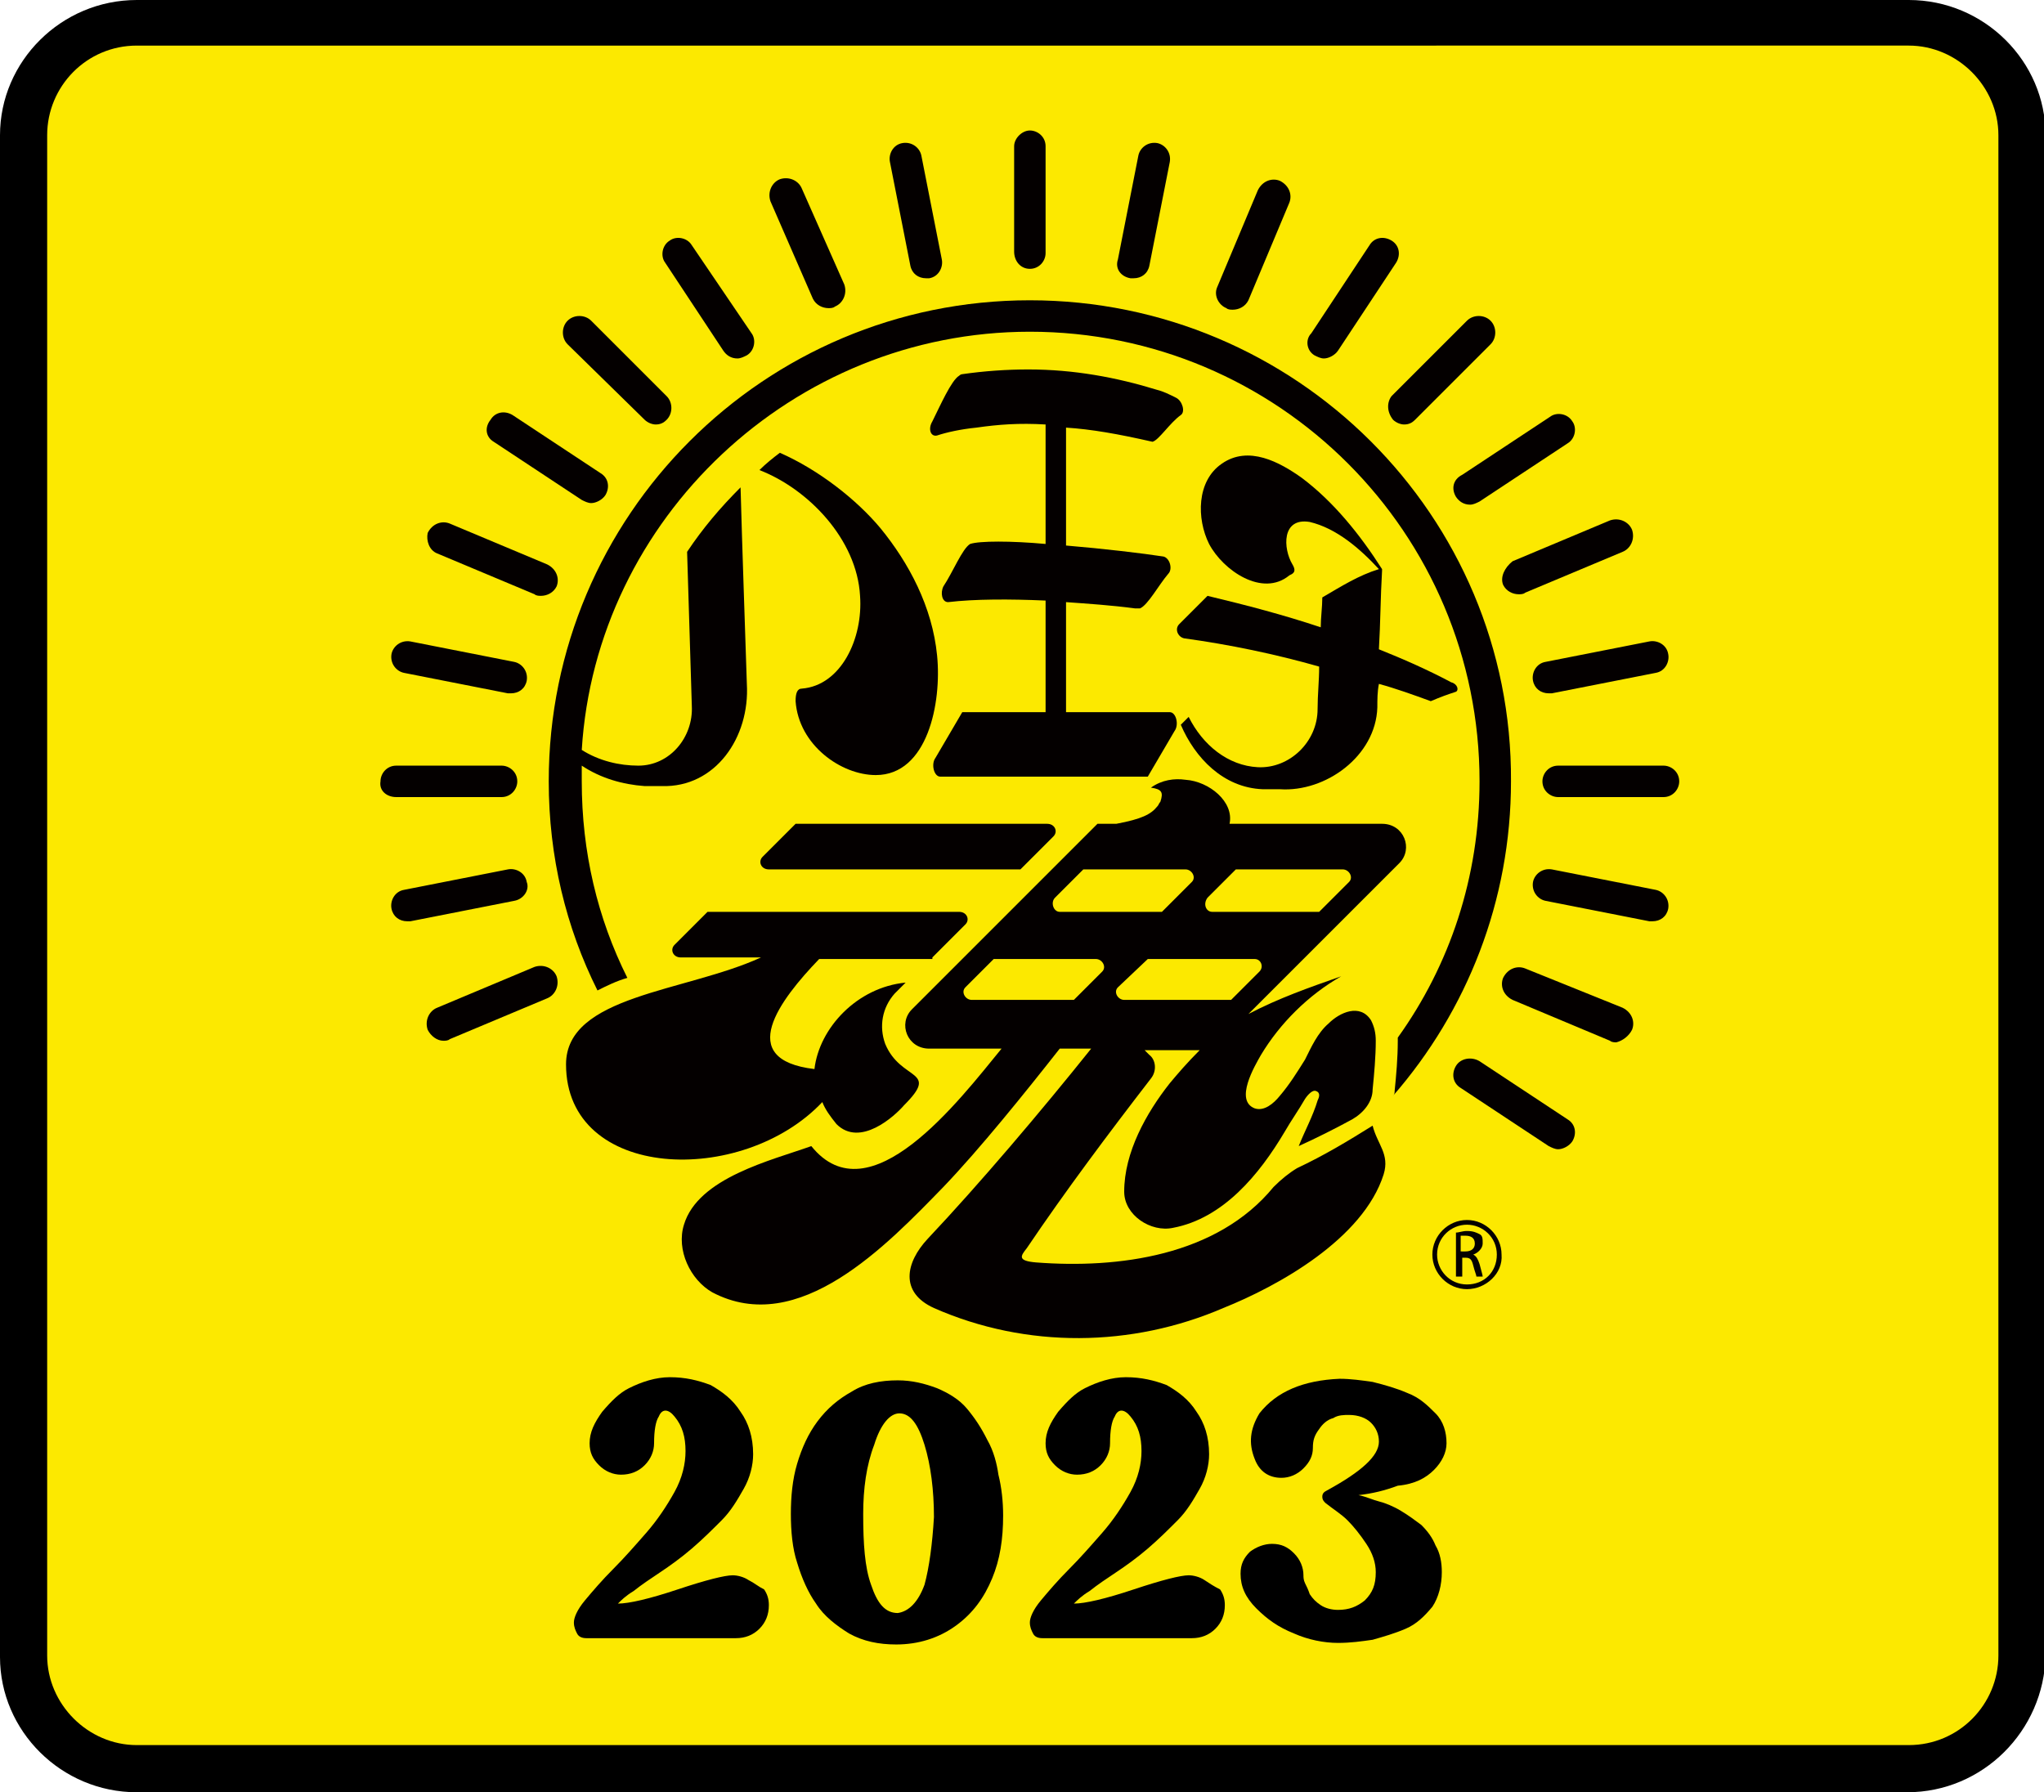 <?xml version="1.0" encoding="utf-8"?>
<!-- Generator: Adobe Illustrator 28.2.0, SVG Export Plug-In . SVG Version: 6.00 Build 0)  -->
<svg version="1.1" id="_レイヤー_1" xmlns="http://www.w3.org/2000/svg" xmlns:xlink="http://www.w3.org/1999/xlink" x="0px"
	 y="0px" viewBox="0 0 130 114" style="enable-background:new 0 0 130 114;" xml:space="preserve">
<style type="text/css">
	.st0{fill:#FCE900;}
	.st1{fill:#040000;}
</style>
<path class="st0" d="M8.3,1H122c3.6,0,6.4,2.9,6.4,6.4v98.3c0,3.5-2.9,6.4-6.4,6.4H8.3c-3.6,0-6.4-2.9-6.4-6.4V7.4
	C1.8,3.9,4.7,1,8.3,1z"/>
<path d="M121.3,114H8.7c-4.8,0-8.7-3.9-8.7-8.6V8.6C0,3.9,3.9,0,8.7,0h112.7c4.8,0,8.7,3.9,8.7,8.6v96.7
	C130,110.1,126.1,114,121.3,114z M8.7,2.9c-3.2,0-5.7,2.6-5.7,5.7v96.7c0,3.1,2.6,5.7,5.7,5.7h112.7c3.2,0,5.7-2.6,5.7-5.7V8.6
	c0-3.1-2.6-5.7-5.7-5.7H8.7z"/>
<g>
	<g>
		<path class="st1" d="M65.5,19.1c-16.9,0-30.6,13.7-30.6,30.6c0,4.8,1.1,9.3,3.1,13.3c0.6-0.3,1.2-0.6,1.9-0.8
			c-1.9-3.8-2.9-8-2.9-12.5c0-0.3,0-0.7,0-1c1.2,0.8,2.6,1.2,4,1.3l1.1,0c3.4,0.1,5.6-3.1,5.4-6.5c-0.1-3.1-0.3-8.8-0.4-12.5
			c-1.3,1.3-2.4,2.6-3.4,4.1l0.3,9.8c0.1,2-1.4,3.8-3.4,3.8c-1.2,0-2.5-0.3-3.6-1C37.9,33,50.4,21.1,65.5,21.1
			c15.8,0,28.6,12.8,28.6,28.6c0,6.1-1.9,11.7-5.2,16.3c0,0.1,0,0.1,0,0.2c0,1.1-0.1,2.2-0.2,3.2c0,0.1,0,0.2-0.1,0.3
			c4.7-5.4,7.5-12.4,7.5-20C96.2,32.8,82.4,19.1,65.5,19.1z"/>
		<path class="st1" d="M67,53.2c0.3-0.3,0.1-0.8-0.4-0.8h-16l-2.1,2.1c-0.3,0.3-0.1,0.8,0.4,0.8h16L67,53.2z"/>
		<path class="st1" d="M88,74.7c0.4-1.3-0.4-1.9-0.7-3.1c-1.6,1-3.1,1.9-4.8,2.7c-0.5,0.3-1,0.7-1.5,1.2c-3.6,4.4-9.9,5.2-15.1,4.8
			c-1.2-0.1-1-0.4-0.6-0.9c2.5-3.7,5.2-7.3,7.9-10.8c0.4-0.5,0.3-1.2-0.1-1.5c-0.1-0.1-0.2-0.2-0.3-0.3h3.5
			c-0.8,0.8-1.4,1.5-1.9,2.1c-1.5,1.9-2.9,4.4-2.9,6.9c0,1.5,1.7,2.6,3.1,2.3c3.2-0.6,5.5-3.4,7.1-6.1c0.4-0.7,0.9-1.4,1.3-2.1
			c0.2-0.3,0.5-0.6,0.7-0.5c0.3,0.1,0.2,0.4,0.1,0.6c-0.3,1-0.8,1.9-1.2,2.9c1.1-0.5,2.3-1.1,3.4-1.7c0.7-0.4,1.3-1.1,1.3-1.9
			c0.1-1,0.2-2.1,0.2-3.1c0-0.5-0.1-0.9-0.3-1.3c-0.7-1.1-2-0.5-2.7,0.2c-0.7,0.6-1.1,1.5-1.5,2.3c-0.5,0.8-1,1.6-1.6,2.3
			c-0.4,0.5-1,1-1.6,0.8c-1.3-0.5,0-2.7,0.4-3.4c1.2-2,3-3.8,5.1-5c-2,0.7-4,1.4-5.9,2.4l9.6-9.6c0.9-0.9,0.3-2.5-1.1-2.5l-9.7,0
			c0.3-1.4-1.3-2.7-2.8-2.8c-0.7-0.1-1.5,0-2.2,0.5c0.7,0.1,0.8,0.3,0.6,0.9c-0.1,0.1-0.1,0.2-0.2,0.3c-0.4,0.5-1,0.8-2.6,1.1
			c0,0,0,0,0,0l-1.2,0L58,64.2c-0.9,0.9-0.3,2.5,1.1,2.5h4.6c-2.7,3.3-8.4,10.8-12.1,6.2c-2.5,0.9-7.2,2-8.1,5
			c-0.5,1.6,0.4,3.5,1.8,4.3c5.5,2.9,11.1-3,14.7-6.7c2.3-2.4,5.2-6,7.4-8.8h2c-3.2,4-7.1,8.6-10.4,12.1c-1.4,1.5-1.8,3.4,0.4,4.4
			c5.9,2.6,12.6,2.5,18.4,0C81.3,81.8,86.7,78.8,88,74.7z M80.1,61.8l-1.8,1.8h-6.8c-0.4,0-0.7-0.5-0.4-0.8L73,61h6.8
			C80.2,61,80.4,61.5,80.1,61.8z M76.8,57.1l1.8-1.8h6.8c0.4,0,0.7,0.5,0.4,0.8L83.9,58l-6.8,0C76.7,58,76.5,57.5,76.8,57.1z
			 M67.1,57.1l1.8-1.8h6.5c0.4,0,0.7,0.5,0.4,0.8L73.9,58l-6.5,0C67,58,66.8,57.4,67.1,57.1z M68.3,63.6h-6.5
			c-0.4,0-0.7-0.5-0.4-0.8l1.8-1.8h6.5c0.4,0,0.7,0.5,0.4,0.8L68.3,63.6z"/>
		<path class="st1" d="M59.3,60.9l2.1-2.1c0.3-0.3,0.1-0.8-0.4-0.8H45l-2.1,2.1c-0.3,0.3-0.1,0.8,0.4,0.8h5.1
			C43.6,63.1,36,63.3,36,67.7c0,7.4,11.2,7.8,16.3,2.4c0.2,0.5,0.5,0.9,0.9,1.4c1.5,1.5,3.7-0.5,4.3-1.2c2.3-2.3-0.2-1.5-1.2-3.9
			c-0.4-1.1-0.2-2.3,0.6-3.2l0.7-0.7c-3.1,0.3-5.5,2.9-5.8,5.5c-5.1-0.6-2.2-4.4,0.3-7H59.3z"/>
		<path class="st1" d="M51,43.8c-0.3,0-0.4,0.3-0.4,0.8c0.2,2.8,2.9,4.7,5.1,4.7c3.3,0,4.2-4.6,3.9-7.6c-0.3-3.1-1.8-5.9-3.6-8.1
			c-1.5-1.8-3.9-3.7-6.4-4.8c-0.4,0.3-0.9,0.7-1.3,1.1c3.1,1.2,6.2,4.4,6.4,8C54.9,40.6,53.5,43.6,51,43.8z"/>
		<path class="st1" d="M80,48.8c-1.9-0.1-3.5-1.4-4.4-3.2c-0.2,0.2-0.3,0.3-0.5,0.5c0.9,2.1,2.7,4,5.2,4.1c0.4,0,0.7,0,1.1,0
			c2.9,0.2,6.1-2.1,6.2-5.2c0-0.5,0-1,0.1-1.5c1.1,0.3,2.2,0.7,3.3,1.1c0.7-0.3,1-0.4,1.6-0.6c0.2-0.1,0.1-0.5-0.3-0.6
			c-1.5-0.8-3.1-1.5-4.6-2.1c0.1-1.7,0.1-3.3,0.2-5c0,0,0-0.1,0-0.1c-1.4-2.2-3.1-4.3-5.1-5.8c-1.4-1-3.4-2.1-5.1-0.9
			c-1.6,1.1-1.6,3.5-0.8,5.1c0.9,1.7,3.4,3.4,5.1,2c0.2-0.1,0.5-0.2,0.2-0.7c-0.6-1-0.7-3,1.1-2.7c1.7,0.4,3.2,1.7,4.4,3
			c-1.3,0.4-2.4,1.1-3.6,1.8c0,0.6-0.1,1.3-0.1,1.9c-2.4-0.8-4.7-1.4-7.2-2c-0.6,0.6-1.2,1.2-1.8,1.8c-0.3,0.3-0.1,0.8,0.3,0.9
			c2.9,0.4,5.8,1,8.6,1.8c0,0.9-0.1,1.8-0.1,2.7C83.8,47.2,82,48.9,80,48.8z"/>
		<path class="st1" d="M73.3,28.1c0.4-0.1,1.1-1.2,1.8-1.7c0.3-0.2,0.1-0.9-0.3-1.1c-0.4-0.2-0.8-0.4-1.2-0.5
			c-2.6-0.8-5.3-1.3-8.2-1.3c-1.4,0-2.8,0.1-4.2,0.3c-0.1,0-0.2,0.1-0.2,0.1c-0.5,0.3-1.2,1.9-1.7,2.9c-0.3,0.5-0.1,1,0.3,0.9
			c0.6-0.2,1.5-0.4,2.5-0.5c1.4-0.2,2.7-0.3,4.4-0.2v7.6c-2.2-0.2-4.2-0.2-4.8,0c-0.5,0.3-1.1,1.8-1.7,2.7c-0.2,0.4-0.1,1,0.3,1
			c1.7-0.2,3.9-0.2,6.2-0.1v7.1l-5.3,0l-1.7,2.9c-0.3,0.4-0.1,1.2,0.3,1.2l13.2,0l1.7-2.9c0.3-0.4,0.1-1.2-0.3-1.2l-6.6,0v-7
			c1.4,0.1,2.9,0.2,4.4,0.4c0,0,0.1,0,0.1,0c0.1,0,0.1,0,0.2,0c0.5-0.2,1.2-1.5,1.8-2.2c0.3-0.3,0.1-1-0.3-1.1
			c-1.3-0.2-3.8-0.5-6.2-0.7v-7.5C69.4,27.3,71.1,27.6,73.3,28.1z"/>
		<path class="st1" d="M65.5,17.1c0.6,0,1-0.5,1-1V9.3c0-0.6-0.5-1-1-1s-1,0.5-1,1v6.7C64.5,16.6,64.9,17.1,65.5,17.1z"/>
		<path class="st1" d="M57.9,16.9c0.1,0.5,0.5,0.8,1,0.8c0.1,0,0.1,0,0.2,0c0.6-0.1,0.9-0.7,0.8-1.2l-1.3-6.6
			C58.5,9.4,58,9,57.4,9.1c-0.6,0.1-0.9,0.7-0.8,1.2L57.9,16.9z"/>
		<path class="st1" d="M51.7,19c0.2,0.4,0.6,0.6,1,0.6c0.1,0,0.3,0,0.4-0.1c0.5-0.2,0.8-0.8,0.6-1.4L51,12c-0.2-0.5-0.8-0.8-1.4-0.6
			c-0.5,0.2-0.8,0.8-0.6,1.4L51.7,19z"/>
		<path class="st1" d="M46,22.3c0.2,0.3,0.5,0.5,0.9,0.5c0.2,0,0.4-0.1,0.6-0.2c0.5-0.3,0.6-1,0.3-1.4L44,15.6
			c-0.3-0.5-1-0.6-1.4-0.3c-0.5,0.3-0.6,1-0.3,1.4L46,22.3z"/>
		<path class="st1" d="M41,26.7c0.2,0.2,0.5,0.3,0.7,0.3c0.3,0,0.5-0.1,0.7-0.3c0.4-0.4,0.4-1.1,0-1.5l-4.8-4.8
			c-0.4-0.4-1.1-0.4-1.5,0c-0.4,0.4-0.4,1.1,0,1.5L41,26.7z"/>
		<path class="st1" d="M31.4,28.1l5.6,3.7c0.2,0.1,0.4,0.2,0.6,0.2c0.3,0,0.7-0.2,0.9-0.5c0.3-0.5,0.2-1.1-0.3-1.4l-5.6-3.7
			c-0.5-0.3-1.1-0.2-1.4,0.3C30.8,27.2,30.9,27.8,31.4,28.1z"/>
		<path class="st1" d="M92.6,67.8c-0.3,0.5-0.2,1.1,0.3,1.4l5.6,3.7c0.2,0.1,0.4,0.2,0.6,0.2c0.3,0,0.7-0.2,0.9-0.5
			c0.3-0.5,0.2-1.1-0.3-1.4l-5.6-3.7C93.6,67.2,92.9,67.3,92.6,67.8z"/>
		<path class="st1" d="M27.8,35.2l6.2,2.6c0.1,0.1,0.3,0.1,0.4,0.1c0.4,0,0.8-0.2,1-0.6c0.2-0.5,0-1.1-0.6-1.4l-6.2-2.6
			c-0.5-0.2-1.1,0-1.4,0.6C27.1,34.4,27.3,35,27.8,35.2z"/>
		<path class="st1" d="M103.8,65.5c0.2-0.5,0-1.1-0.6-1.4L97,61.6c-0.5-0.2-1.1,0-1.4,0.6c-0.2,0.5,0,1.1,0.6,1.4l6.2,2.6
			c0.1,0.1,0.3,0.1,0.4,0.1C103.2,66.2,103.6,65.9,103.8,65.5z"/>
		<path class="st1" d="M25.7,42.8l6.6,1.3c0.1,0,0.1,0,0.2,0c0.5,0,0.9-0.3,1-0.8c0.1-0.6-0.3-1.1-0.8-1.2l-6.6-1.3
			c-0.6-0.1-1.1,0.3-1.2,0.8C24.8,42.2,25.2,42.7,25.7,42.8z"/>
		<path class="st1" d="M105.1,58.6c0.5,0,0.9-0.3,1-0.8c0.1-0.6-0.3-1.1-0.8-1.2l-6.6-1.3c-0.6-0.1-1.1,0.3-1.2,0.8
			c-0.1,0.6,0.3,1.1,0.8,1.2l6.6,1.3C105,58.6,105,58.6,105.1,58.6z"/>
		<path class="st1" d="M25.2,50.7h6.7c0.6,0,1-0.5,1-1c0-0.6-0.5-1-1-1h-6.7c-0.6,0-1,0.5-1,1C24.1,50.3,24.6,50.7,25.2,50.7z"/>
		<path class="st1" d="M99.1,48.7c-0.6,0-1,0.5-1,1c0,0.6,0.5,1,1,1h6.7c0.6,0,1-0.5,1-1c0-0.6-0.5-1-1-1H99.1z"/>
		<path class="st1" d="M33.5,56.1c-0.1-0.6-0.7-0.9-1.2-0.8l-6.6,1.3c-0.6,0.1-0.9,0.7-0.8,1.2c0.1,0.5,0.5,0.8,1,0.8
			c0.1,0,0.1,0,0.2,0l6.6-1.3C33.3,57.2,33.7,56.6,33.5,56.1z"/>
		<path class="st1" d="M97.5,43.3c0.1,0.5,0.5,0.8,1,0.8c0.1,0,0.1,0,0.2,0l6.6-1.3c0.6-0.1,0.9-0.7,0.8-1.2
			c-0.1-0.6-0.7-0.9-1.2-0.8l-6.6,1.3C97.7,42.2,97.4,42.8,97.5,43.3z"/>
		<path class="st1" d="M28.2,66.2c0.1,0,0.3,0,0.4-0.1l6.2-2.6c0.5-0.2,0.8-0.8,0.6-1.4c-0.2-0.5-0.8-0.8-1.4-0.6l-6.2,2.6
			c-0.5,0.2-0.8,0.8-0.6,1.4C27.4,65.9,27.8,66.2,28.2,66.2z"/>
		<path class="st1" d="M95.6,37.2c0.2,0.4,0.6,0.6,1,0.6c0.1,0,0.3,0,0.4-0.1l6.2-2.6c0.5-0.2,0.8-0.8,0.6-1.4
			c-0.2-0.5-0.8-0.8-1.4-0.6l-6.2,2.6C95.7,36.1,95.4,36.7,95.6,37.2z"/>
		<path class="st1" d="M92.6,31.6c0.2,0.3,0.5,0.5,0.9,0.5c0.2,0,0.4-0.1,0.6-0.2l5.6-3.7c0.5-0.3,0.6-1,0.3-1.4
			c-0.3-0.5-1-0.6-1.4-0.3l-5.6,3.7C92.4,30.5,92.3,31.1,92.6,31.6z"/>
		<path class="st1" d="M88.6,26.7c0.2,0.2,0.5,0.3,0.7,0.3c0.3,0,0.5-0.1,0.7-0.3l4.8-4.8c0.4-0.4,0.4-1.1,0-1.5
			c-0.4-0.4-1.1-0.4-1.5,0l-4.8,4.8C88.2,25.6,88.2,26.2,88.6,26.7z"/>
		<path class="st1" d="M83.6,22.6c0.2,0.1,0.4,0.2,0.6,0.2c0.3,0,0.7-0.2,0.9-0.5l3.7-5.6c0.3-0.5,0.2-1.1-0.3-1.4
			c-0.5-0.3-1.1-0.2-1.4,0.3l-3.7,5.6C83,21.6,83.1,22.3,83.6,22.6z"/>
		<path class="st1" d="M78,19.6c0.1,0.1,0.3,0.1,0.4,0.1c0.4,0,0.8-0.2,1-0.6l2.6-6.2c0.2-0.5,0-1.1-0.6-1.4c-0.5-0.2-1.1,0-1.4,0.6
			l-2.6,6.2C77.2,18.8,77.5,19.4,78,19.6z"/>
		<path class="st1" d="M71.9,17.7c0.1,0,0.1,0,0.2,0c0.5,0,0.9-0.3,1-0.8l1.3-6.6c0.1-0.6-0.3-1.1-0.8-1.2C73,9,72.5,9.4,72.4,9.9
			l-1.3,6.6C70.9,17.1,71.3,17.6,71.9,17.7z"/>
	</g>
	<path class="st1" d="M93.3,82c-1.2,0-2.2-1-2.2-2.2c0-1.2,1-2.2,2.2-2.2c1.2,0,2.2,1,2.2,2.2C95.6,81,94.5,82,93.3,82z M93.3,77.9
		c-1,0-1.9,0.8-1.9,1.9c0,1,0.8,1.9,1.9,1.9s1.9-0.8,1.9-1.9C95.2,78.7,94.3,77.9,93.3,77.9z"/>
	<g>
		<path class="st1" d="M93.7,79.8c0.2,0.1,0.3,0.3,0.4,0.6c0.1,0.4,0.2,0.7,0.2,0.8h-0.4c0-0.1-0.1-0.3-0.2-0.7
			c-0.1-0.4-0.2-0.5-0.5-0.5H93v1.2h-0.4v-2.8c0.2,0,0.4-0.1,0.7-0.1c0.4,0,0.6,0.1,0.8,0.2c0.2,0.1,0.2,0.3,0.2,0.6
			C94.3,79.4,94,79.7,93.7,79.8L93.7,79.8z M93.2,79.6c0.4,0,0.6-0.2,0.6-0.5c0-0.4-0.3-0.5-0.6-0.5c-0.1,0-0.3,0-0.3,0v1H93.2z"/>
	</g>
	<path d="M47.6,100.5c-0.3-0.2-0.7-0.3-1-0.3c-0.5,0-1.7,0.3-3.5,0.9c-1.8,0.6-3.1,0.9-3.8,0.9c0.2-0.2,0.5-0.5,1-0.8
		c0.5-0.4,1.1-0.8,1.7-1.2c0.6-0.4,1.3-0.9,2-1.5c0.7-0.6,1.3-1.2,1.9-1.8c0.6-0.6,1-1.3,1.4-2c0.4-0.7,0.6-1.5,0.6-2.2
		c0-1.1-0.3-2-0.8-2.7c-0.5-0.8-1.2-1.3-1.9-1.7c-0.8-0.3-1.6-0.5-2.6-0.5c-0.9,0-1.8,0.3-2.6,0.7c-0.6,0.3-1.1,0.8-1.7,1.5
		c-0.5,0.7-0.8,1.3-0.8,2c0,0.6,0.2,1,0.6,1.4c0.4,0.4,0.9,0.6,1.4,0.6c0.6,0,1.1-0.2,1.5-0.6c0.4-0.4,0.6-0.9,0.6-1.4
		c0-0.8,0.1-1.4,0.3-1.7c0.2-0.5,0.6-0.5,1,0c0.5,0.6,0.7,1.3,0.7,2.2c0,0.8-0.2,1.7-0.7,2.6c-0.5,0.9-1.1,1.8-1.8,2.6
		c-0.7,0.8-1.4,1.6-2.1,2.3c-0.7,0.7-1.3,1.4-1.8,2c-0.5,0.6-0.7,1.1-0.7,1.4c0,0.3,0.1,0.5,0.2,0.7c0.1,0.2,0.3,0.3,0.6,0.3h9.5
		c0.6,0,1.1-0.2,1.5-0.6c0.4-0.4,0.6-0.9,0.6-1.5c0-0.4-0.1-0.7-0.3-1C48.2,100.9,48,100.7,47.6,100.5z"/>
	<path d="M62.8,91.6c-0.4-0.8-0.8-1.4-1.3-2c-0.5-0.6-1.2-1-1.9-1.3c-0.8-0.3-1.6-0.5-2.5-0.5c-1.1,0-2.1,0.2-2.9,0.7
		c-0.9,0.5-1.6,1.1-2.2,1.9c-0.6,0.8-1,1.7-1.3,2.7c-0.3,1-0.4,2.1-0.4,3.2c0,1.1,0.1,2.2,0.4,3.1c0.3,1,0.7,1.9,1.2,2.6
		c0.5,0.8,1.3,1.4,2.1,1.9c0.9,0.5,1.9,0.7,3,0.7c1.4,0,2.7-0.4,3.8-1.2c1.1-0.8,1.8-1.8,2.3-3c0.5-1.2,0.7-2.5,0.7-4
		c0-0.9-0.1-1.8-0.3-2.6C63.4,93.1,63.2,92.3,62.8,91.6z M58.8,100.8c-0.4,1.1-1,1.7-1.7,1.8c-0.8,0-1.3-0.6-1.7-1.8
		c-0.4-1.1-0.5-2.6-0.5-4.5c0-1.6,0.2-3.1,0.7-4.4c0.4-1.3,1-2,1.6-2c0.7,0,1.2,0.7,1.6,2c0.4,1.3,0.6,2.9,0.6,4.6
		C59.3,98.2,59.1,99.7,58.8,100.8z"/>
	<path d="M76.6,100.5c-0.3-0.2-0.7-0.3-1-0.3c-0.5,0-1.7,0.3-3.5,0.9c-1.8,0.6-3.1,0.9-3.8,0.9c0.2-0.2,0.5-0.5,1-0.8
		c0.5-0.4,1.1-0.8,1.7-1.2c0.6-0.4,1.3-0.9,2-1.5c0.7-0.6,1.3-1.2,1.9-1.8c0.6-0.6,1-1.3,1.4-2c0.4-0.7,0.6-1.5,0.6-2.2
		c0-1.1-0.3-2-0.8-2.7c-0.5-0.8-1.2-1.3-1.9-1.7c-0.8-0.3-1.6-0.5-2.6-0.5c-0.9,0-1.8,0.3-2.6,0.7c-0.6,0.3-1.1,0.8-1.7,1.5
		c-0.5,0.7-0.8,1.3-0.8,2c0,0.6,0.2,1,0.6,1.4c0.4,0.4,0.9,0.6,1.4,0.6c0.6,0,1.1-0.2,1.5-0.6c0.4-0.4,0.6-0.9,0.6-1.4
		c0-0.8,0.1-1.4,0.3-1.7c0.2-0.5,0.6-0.5,1,0c0.5,0.6,0.7,1.3,0.7,2.2c0,0.8-0.2,1.7-0.7,2.6c-0.5,0.9-1.1,1.8-1.8,2.6
		c-0.7,0.8-1.4,1.6-2.1,2.3c-0.7,0.7-1.3,1.4-1.8,2c-0.5,0.6-0.7,1.1-0.7,1.4c0,0.3,0.1,0.5,0.2,0.7c0.1,0.2,0.3,0.3,0.6,0.3h9.5
		c0.6,0,1.1-0.2,1.5-0.6c0.4-0.4,0.6-0.9,0.6-1.5c0-0.4-0.1-0.7-0.3-1C77.2,100.9,76.9,100.7,76.6,100.5z"/>
	<path d="M91.2,93.5c0.5-0.5,0.8-1.1,0.8-1.7c0-0.7-0.2-1.4-0.7-1.9c-0.5-0.5-1-1-1.8-1.3c-0.7-0.3-1.4-0.5-2.2-0.7
		c-0.7-0.1-1.4-0.2-2.1-0.2c-2.3,0.1-4,0.8-5.1,2.2c-0.6,1-0.7,1.9-0.3,2.9c0.3,0.8,0.9,1.2,1.7,1.2c0.5,0,1-0.2,1.4-0.6
		c0.4-0.4,0.6-0.8,0.6-1.3c0-0.5,0.1-0.8,0.4-1.2c0.2-0.3,0.5-0.6,0.9-0.7c0.3-0.2,0.7-0.2,1-0.2c0.6,0,1.1,0.2,1.4,0.5
		c0.3,0.3,0.5,0.7,0.5,1.2c0,0.9-1.1,1.9-3.3,3.1c-0.2,0.1-0.3,0.2-0.3,0.4c0,0.2,0.1,0.3,0.2,0.4c0.5,0.4,1,0.7,1.4,1.1
		c0.4,0.4,0.8,0.9,1.2,1.5c0.4,0.6,0.6,1.2,0.6,1.8c0,0.8-0.2,1.3-0.7,1.8c-0.5,0.4-1,0.6-1.7,0.6c-0.4,0-0.8-0.1-1.1-0.3
		c-0.3-0.2-0.5-0.4-0.7-0.7c-0.1-0.3-0.2-0.5-0.3-0.7c-0.1-0.2-0.1-0.4-0.1-0.5c0-0.5-0.2-1-0.6-1.4c-0.4-0.4-0.8-0.6-1.4-0.6
		c-0.5,0-1,0.2-1.4,0.5c-0.4,0.4-0.6,0.8-0.6,1.4c0,0.8,0.3,1.5,1,2.2c0.7,0.7,1.4,1.2,2.4,1.6c0.9,0.4,1.9,0.6,2.8,0.6
		c0.8,0,1.5-0.1,2.2-0.2c0.7-0.2,1.4-0.4,2.1-0.7c0.7-0.3,1.2-0.8,1.7-1.4c0.4-0.6,0.6-1.4,0.6-2.2c0-0.6-0.1-1.2-0.4-1.7
		c-0.2-0.5-0.5-0.9-0.9-1.3c-0.4-0.3-0.8-0.6-1.3-0.9c-0.5-0.3-1-0.5-1.4-0.6c-0.4-0.1-0.8-0.3-1.3-0.4c0.9-0.1,1.7-0.3,2.5-0.6
		C90,94.4,90.7,94,91.2,93.5z"/>
</g>
</svg>

